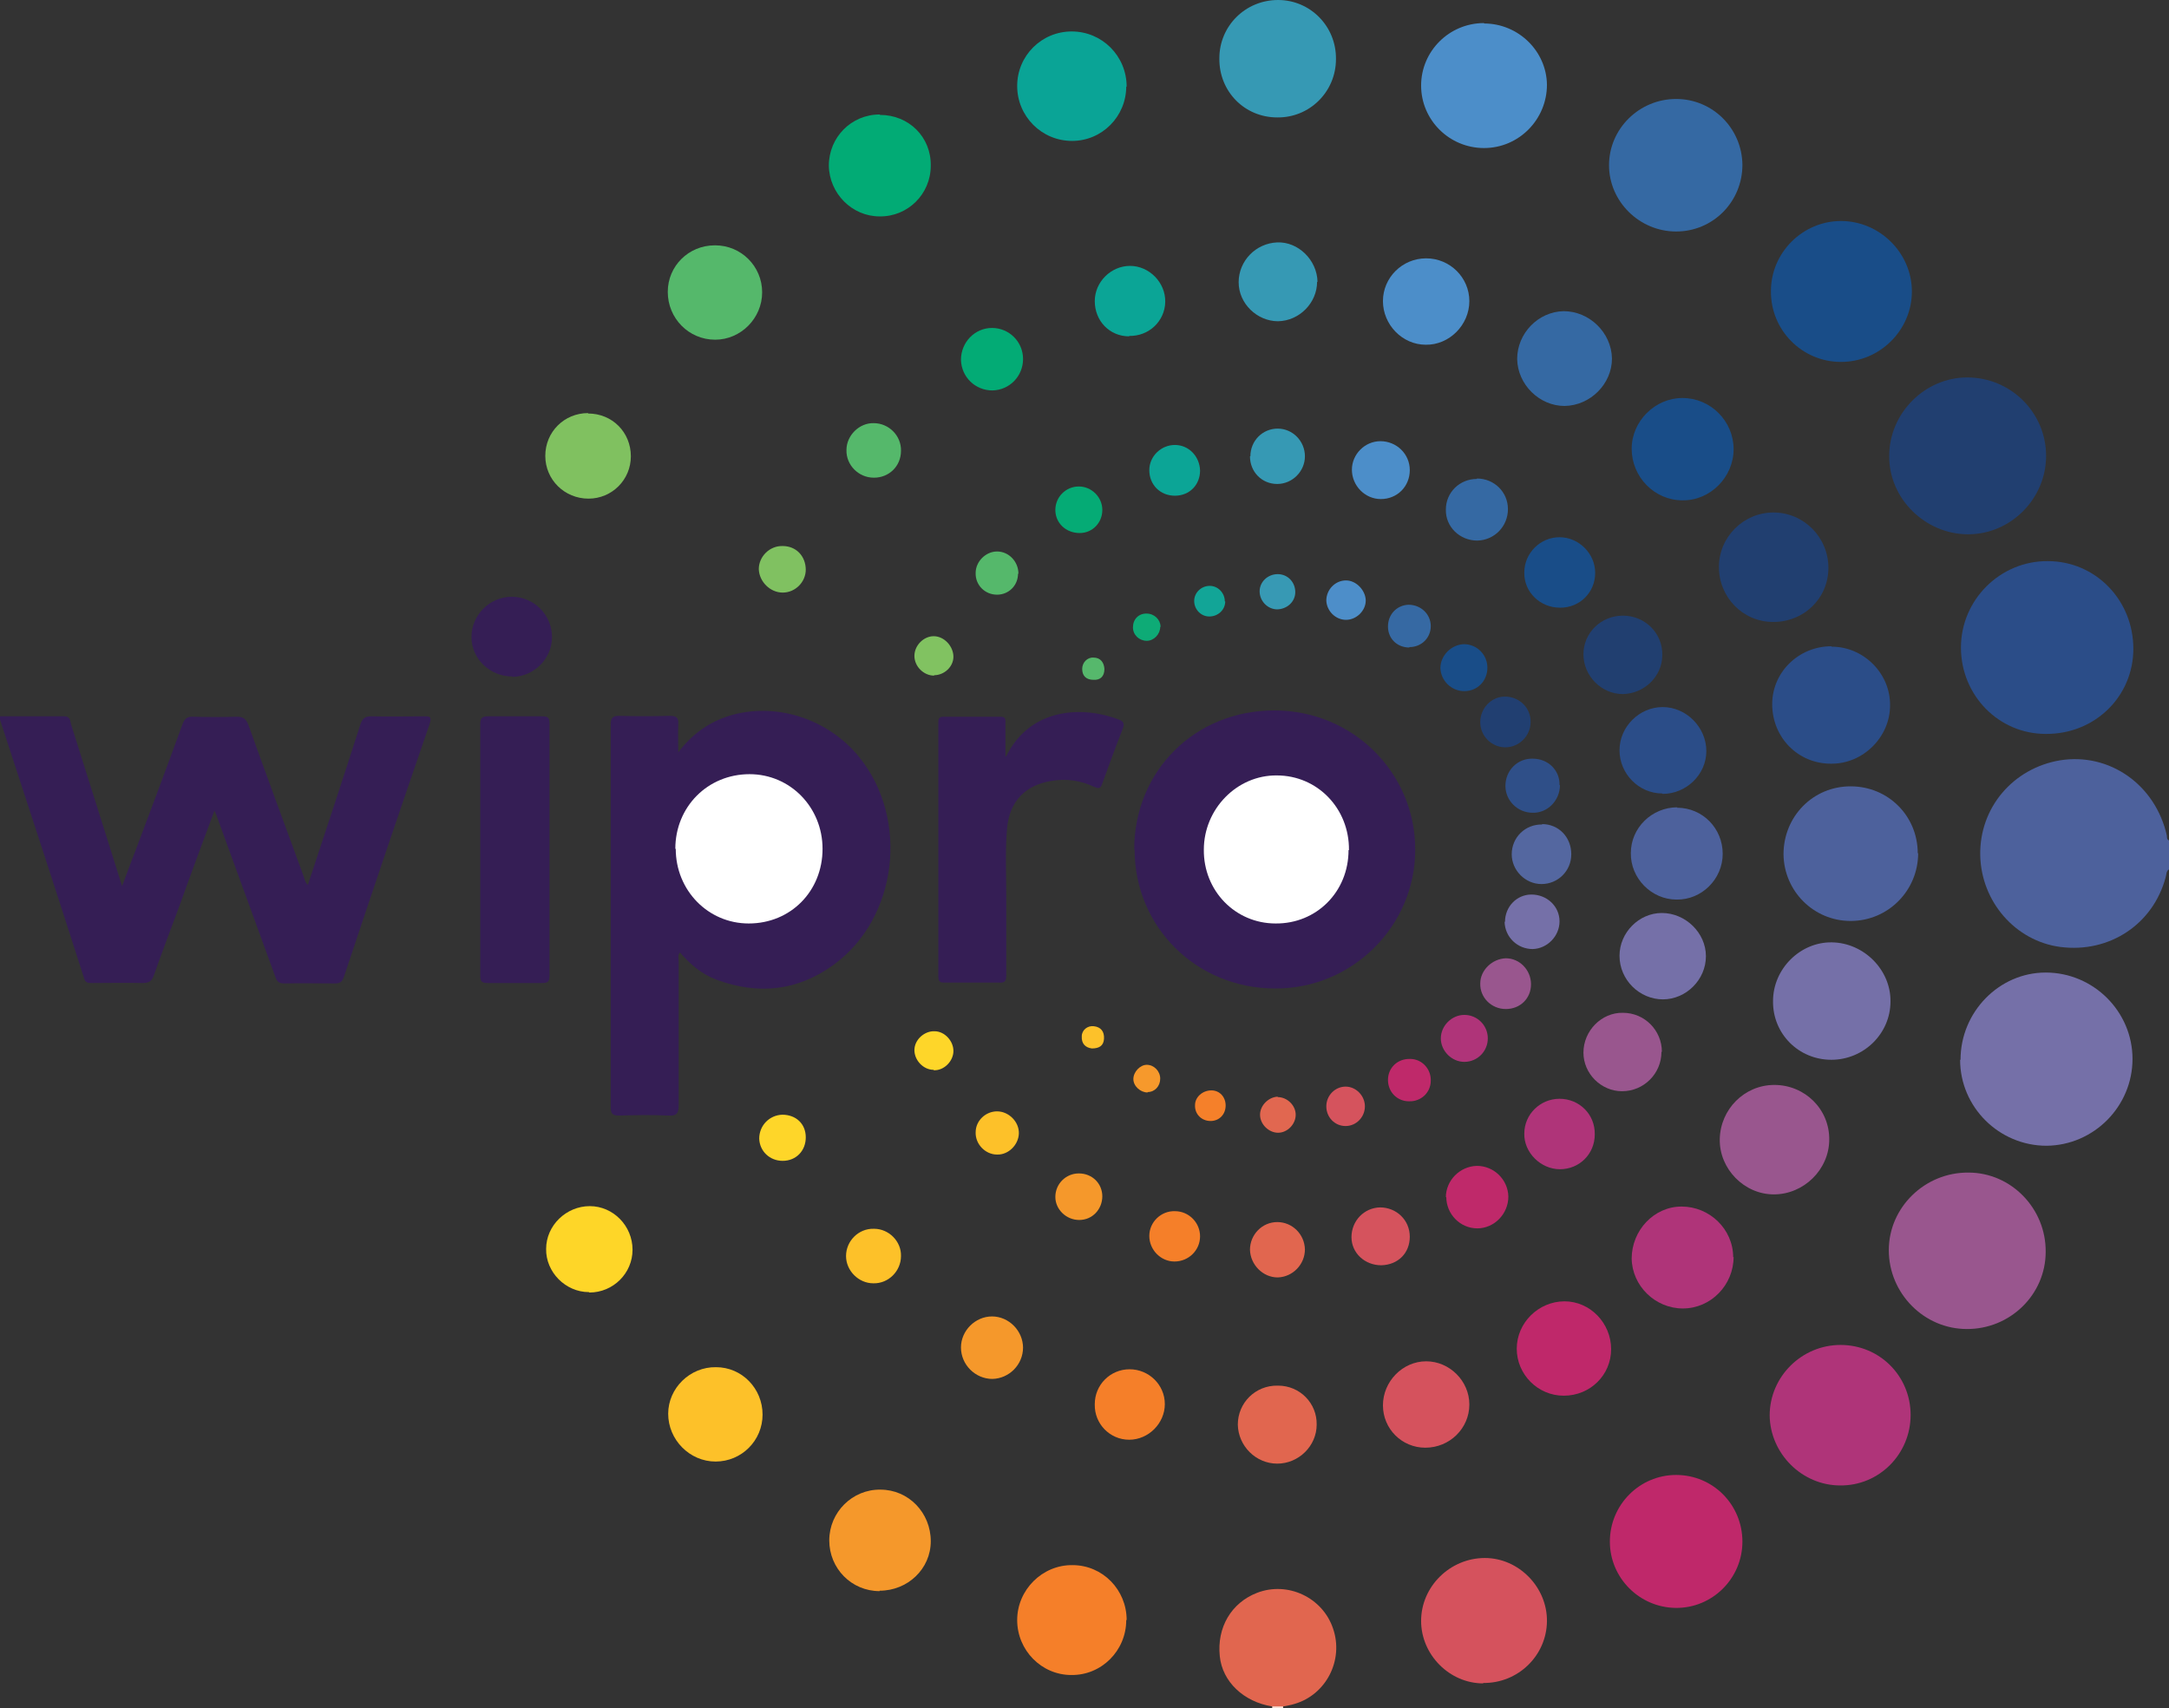 <?xml version="1.0" encoding="UTF-8"?>
<svg xmlns="http://www.w3.org/2000/svg" id="Layer_2" data-name="Layer 2" viewBox="0 0 51.71 40.73">
  <rect x="0" y="0" width="51.71" height="40.73" fill="#333333" stroke="none"/>
  <defs>
    <style>      .cls-1 {        fill: #99568e;      }      .cls-1, .cls-2, .cls-3, .cls-4, .cls-5, .cls-6, .cls-7, .cls-8, .cls-9, .cls-10, .cls-11, .cls-12, .cls-13, .cls-14, .cls-15, .cls-16, .cls-17, .cls-18, .cls-19, .cls-20, .cls-21, .cls-22, .cls-23, .cls-24, .cls-25, .cls-26, .cls-27, .cls-28, .cls-29, .cls-30, .cls-31, .cls-32, .cls-33, .cls-34, .cls-35, .cls-36, .cls-37, .cls-38, .cls-39, .cls-40, .cls-41, .cls-42, .cls-43, .cls-44, .cls-45, .cls-46 {        stroke-width: 0px;      }      .cls-2 {        fill: #3799b4;      }      .cls-3 {        fill: #80c161;      }      .cls-4 {        fill: #d5535d;      }      .cls-5 {        fill: #0ba596;      }      .cls-6 {        fill: #81c261;      }      .cls-7 {        fill: #2b4d88;      }      .cls-8 {        fill: #4d619c;      }      .cls-9 {        fill: #bf296a;      }      .cls-10 {        fill: #fed628;      }      .cls-11 {        fill: #0ca596;      }      .cls-12 {        fill: #0aa496;      }      .cls-13 {        fill: #03ab75;      }      .cls-14 {        fill: #194d88;      }      .cls-15 {        fill: #3569a3;      }      .cls-16 {        fill: #213f70;      }      .cls-17 {        fill: #f5802a;      }      .cls-18 {        fill: #f6992c;      }      .cls-19 {        fill: #3669a3;      }      .cls-20 {        fill: #213f71;      }      .cls-21 {        fill: #f57f29;      }      .cls-22 {        fill: #12a597;      }      .cls-23 {        fill: #351e55;      }      .cls-24 {        fill: #f5982b;      }      .cls-25 {        fill: #4d8ec9;      }      .cls-26 {        fill: #02ab75;      }      .cls-27 {        fill: #2f4f88;      }      .cls-28 {        fill: #e16750;      }      .cls-29 {        fill: #7570a8;      }      .cls-30 {        fill: #0eab76;      }      .cls-31 {        fill: #5467a0;      }      .cls-32 {        fill: #f8dfd5;      }      .cls-33 {        fill: #af3479;      }      .cls-34 {        fill: #e1664f;      }      .cls-35 {        fill: #4c8ec9;      }      .cls-36 {        fill: #56b86c;      }      .cls-37 {        fill: #d5525d;      }      .cls-38 {        fill: #fff;      }      .cls-39 {        fill: #fdc129;      }      .cls-40 {        fill: #80c160;      }      .cls-41 {        fill: #3699b4;      }      .cls-42 {        fill: #fdc12a;      }      .cls-43 {        fill: #bf286a;      }      .cls-44 {        fill: #fed629;      }      .cls-45 {        fill: #55b86b;      }      .cls-46 {        fill: #05ab75;      }    </style>
  </defs>
  <g id="Layer_12" data-name="Layer 12">
    <g>
      <path class="cls-8" d="M51.71,20.73c-.07.04-.06.13-.08.19-.3,1.12-1.34,1.81-2.51,1.66-1.07-.14-1.89-1.08-1.91-2.19-.02-1.13.78-2.07,1.9-2.26,1.18-.19,2.28.58,2.55,1.8,0,.04,0,.09.05.11v.69Z"></path>
      <path class="cls-32" d="M30.59,40.69s0,.02,0,.04h-.26s0-.02,0-.04c.09-.08.17-.08.26,0Z"></path>
      <path class="cls-23" d="M5.12,19.31c-.29.78-.56,1.5-.82,2.23-.21.57-.43,1.14-.63,1.71-.05.15-.12.19-.28.19-.39-.01-.79,0-1.19,0-.1,0-.17,0-.2-.13C1.34,21.25.67,19.21,0,17.16c0-.02,0-.04,0-.08.51,0,1.02,0,1.53,0,.16,0,.14.13.17.21.39,1.23.78,2.47,1.17,3.71,0,.02.02.05.04.13.12-.31.21-.57.31-.82.38-1.01.76-2.02,1.13-3.04.05-.13.11-.19.26-.18.34.01.69.01,1.03,0,.15,0,.22.04.28.19.43,1.2.87,2.39,1.31,3.59.03.08.04.17.11.23.42-1.27.84-2.54,1.25-3.82.05-.15.11-.2.26-.2.42.01.83,0,1.25,0,.15,0,.2,0,.14.19-.69,2-1.37,4.01-2.04,6.02-.04.11-.08.16-.21.16-.4,0-.8-.01-1.21,0-.14,0-.18-.05-.22-.17-.45-1.24-.91-2.49-1.36-3.73-.02-.06-.04-.12-.09-.23Z"></path>
      <path class="cls-23" d="M16.17,17.94c.34-.45.74-.72,1.21-.87,1.1-.34,2.36.06,3.11.99,1.19,1.48.91,3.83-.61,4.94-.86.63-1.8.73-2.8.36-.35-.13-.63-.37-.87-.65-.06.07-.03.15-.03.21,0,1.14,0,2.28,0,3.43,0,.22-.06.26-.26.25-.39-.02-.78-.01-1.16,0-.17,0-.2-.05-.2-.21,0-2.32,0-4.64,0-6.96,0-.72,0-1.44,0-2.15,0-.16.04-.21.2-.21.4.01.8.01,1.21,0,.17,0,.21.05.2.21-.01.2,0,.39,0,.65Z"></path>
      <path class="cls-23" d="M27.04,20.26c0-1.88,1.45-3.32,3.34-3.32,1.87,0,3.36,1.48,3.36,3.32,0,1.83-1.51,3.32-3.34,3.31-1.87,0-3.35-1.46-3.35-3.31Z"></path>
      <path class="cls-23" d="M23.99,18.03c.59-1.19,1.87-1.19,2.69-.87.11.04.13.1.09.21-.17.43-.33.87-.49,1.31-.04.13-.09.13-.2.08-.32-.15-.65-.2-1.01-.14-.63.1-1,.49-1.06,1.12-.05.55-.02,1.1-.02,1.66,0,.62,0,1.23,0,1.85,0,.14-.03.19-.18.18-.42,0-.85,0-1.27,0-.11,0-.17,0-.17-.15,0-2.02,0-4.03,0-6.05,0-.1.02-.14.13-.14.45,0,.89,0,1.34,0,.11,0,.14.03.13.14,0,.25,0,.5,0,.81Z"></path>
      <path class="cls-7" d="M50.86,15.47c0,1.14-.92,2.04-2.09,2.03-1.12,0-2.02-.92-2.02-2.06,0-1.14.94-2.07,2.07-2.06,1.14,0,2.04.93,2.04,2.09Z"></path>
      <path class="cls-29" d="M46.74,25.27c0-1.14.92-2.08,2.03-2.08,1.14,0,2.07.93,2.07,2.06,0,1.13-.92,2.06-2.05,2.07-1.13,0-2.06-.92-2.06-2.05Z"></path>
      <path class="cls-16" d="M46.9,9c1.04,0,1.88.84,1.88,1.87,0,1.02-.84,1.87-1.86,1.87-1.02,0-1.89-.85-1.88-1.87,0-1.02.85-1.87,1.86-1.87Z"></path>
      <path class="cls-1" d="M46.89,31.69c-1.02,0-1.86-.85-1.86-1.88,0-1.02.86-1.86,1.9-1.85,1.02,0,1.85.86,1.84,1.89,0,1.02-.85,1.85-1.89,1.84Z"></path>
      <path class="cls-23" d="M11.45,20.24c0-.99,0-1.98,0-2.97,0-.15.04-.19.19-.19.42,0,.85,0,1.27,0,.13,0,.19.01.19.17,0,2,0,4.01,0,6.01,0,.15-.04.18-.18.18-.43,0-.86,0-1.29,0-.15,0-.18-.04-.18-.18,0-1.01,0-2.01,0-3.02Z"></path>
      <path class="cls-14" d="M43.89,8.63c-.93,0-1.68-.76-1.67-1.69,0-.92.76-1.67,1.67-1.67.92,0,1.69.76,1.69,1.68,0,.92-.76,1.68-1.69,1.68Z"></path>
      <path class="cls-33" d="M45.55,33.74c0,.93-.75,1.69-1.68,1.68-.91,0-1.67-.76-1.68-1.67,0-.92.76-1.68,1.69-1.68.93,0,1.67.74,1.67,1.67Z"></path>
      <path class="cls-8" d="M45.73,20.34c0,.9-.72,1.62-1.61,1.62-.88,0-1.59-.71-1.6-1.59,0-.9.7-1.62,1.6-1.62.89,0,1.6.7,1.6,1.6Z"></path>
      <path class="cls-15" d="M39.96,2.36c.87,0,1.57.7,1.58,1.57,0,.88-.7,1.59-1.58,1.59-.88,0-1.6-.72-1.6-1.58,0-.87.72-1.58,1.6-1.58Z"></path>
      <path class="cls-43" d="M38.38,36.76c0-.88.71-1.59,1.58-1.59.88,0,1.58.71,1.58,1.59,0,.88-.72,1.59-1.59,1.58-.87-.01-1.57-.72-1.57-1.58Z"></path>
      <path class="cls-37" d="M35.36,40.14c-.8,0-1.48-.68-1.48-1.49,0-.82.69-1.5,1.52-1.5.81,0,1.49.7,1.48,1.51-.01.82-.69,1.48-1.52,1.47Z"></path>
      <path class="cls-35" d="M35.38.56c.82,0,1.49.66,1.5,1.46,0,.83-.67,1.51-1.5,1.51-.83,0-1.5-.67-1.5-1.49,0-.82.67-1.49,1.5-1.49Z"></path>
      <path class="cls-7" d="M43.67,15.42c.76,0,1.4.64,1.39,1.4,0,.76-.65,1.4-1.41,1.39-.79,0-1.4-.63-1.4-1.42,0-.77.64-1.38,1.41-1.38Z"></path>
      <path class="cls-41" d="M31.85,1.41c0,.78-.63,1.4-1.4,1.39-.78,0-1.39-.62-1.38-1.41C29.07.62,29.69,0,30.47,0c.77,0,1.39.63,1.38,1.41Z"></path>
      <path class="cls-34" d="M30.59,40.69c-.09,0-.17,0-.26,0-.68-.11-1.19-.59-1.25-1.2-.07-.68.27-1.27.89-1.51.73-.28,1.56.11,1.81.85.26.75-.16,1.58-.92,1.8-.09.03-.18.04-.27.06Z"></path>
      <path class="cls-29" d="M43.66,25.27c-.78,0-1.4-.62-1.39-1.4,0-.77.65-1.41,1.4-1.4.77.01,1.41.66,1.4,1.41,0,.77-.64,1.39-1.41,1.39Z"></path>
      <path class="cls-21" d="M26.85,38.63c0,.73-.59,1.32-1.31,1.31-.71,0-1.29-.59-1.29-1.31,0-.72.6-1.32,1.32-1.31.72,0,1.29.59,1.29,1.31Z"></path>
      <path class="cls-16" d="M42.27,14.83c-.72,0-1.29-.59-1.29-1.31,0-.72.59-1.3,1.3-1.3.72,0,1.31.59,1.31,1.32,0,.73-.59,1.3-1.33,1.29Z"></path>
      <path class="cls-1" d="M43.61,27.17c0,.72-.61,1.31-1.32,1.31-.71,0-1.3-.61-1.29-1.31.01-.72.59-1.3,1.3-1.3.73,0,1.32.58,1.31,1.31Z"></path>
      <path class="cls-12" d="M26.85,2.06c0,.72-.58,1.3-1.29,1.3-.73,0-1.31-.59-1.31-1.31,0-.72.58-1.3,1.3-1.3.72,0,1.31.58,1.31,1.32Z"></path>
      <path class="cls-14" d="M41.33,10.71c0,.67-.56,1.23-1.22,1.22-.67,0-1.21-.56-1.21-1.23,0-.66.56-1.21,1.21-1.21.67,0,1.22.55,1.22,1.22Z"></path>
      <path class="cls-33" d="M41.33,29.97c0,.67-.54,1.23-1.21,1.23-.66,0-1.21-.54-1.22-1.19,0-.67.53-1.24,1.19-1.24.67,0,1.23.54,1.23,1.21Z"></path>
      <path class="cls-26" d="M20.98,2.74c.69,0,1.22.53,1.21,1.21,0,.68-.55,1.22-1.22,1.21-.66,0-1.2-.55-1.21-1.21,0-.68.54-1.22,1.21-1.22Z"></path>
      <path class="cls-24" d="M20.97,37.94c-.67,0-1.2-.54-1.2-1.21,0-.67.55-1.22,1.22-1.21.67,0,1.2.55,1.2,1.23,0,.66-.55,1.18-1.22,1.18Z"></path>
      <path class="cls-39" d="M18.18,33.73c0,.62-.5,1.12-1.12,1.12-.62,0-1.13-.52-1.13-1.14,0-.61.52-1.12,1.14-1.11.62,0,1.11.51,1.11,1.13Z"></path>
      <path class="cls-15" d="M38.43,8.55c0,.6-.51,1.12-1.13,1.13-.6,0-1.12-.51-1.13-1.12,0-.61.5-1.13,1.11-1.14.61,0,1.14.51,1.15,1.13Z"></path>
      <path class="cls-43" d="M37.28,33.28c-.62,0-1.12-.51-1.12-1.12,0-.62.52-1.13,1.14-1.13.61,0,1.11.52,1.11,1.14,0,.62-.5,1.11-1.13,1.11Z"></path>
      <path class="cls-45" d="M17.05,5.85c.62,0,1.12.5,1.12,1.12,0,.62-.51,1.13-1.12,1.13-.63,0-1.13-.51-1.13-1.14,0-.62.5-1.11,1.12-1.11Z"></path>
      <path class="cls-8" d="M39.98,19.26c.61,0,1.09.49,1.09,1.1,0,.6-.5,1.1-1.1,1.09-.6,0-1.1-.51-1.09-1.11,0-.6.5-1.09,1.11-1.09Z"></path>
      <path class="cls-7" d="M39.63,18.92c-.56,0-1.02-.47-1.02-1.03,0-.56.47-1.03,1.03-1.03.56,0,1.04.48,1.04,1.05,0,.56-.48,1.02-1.04,1.02Z"></path>
      <path class="cls-37" d="M33.98,34.52c-.56,0-1.01-.45-1.01-1.01,0-.57.47-1.05,1.03-1.05.56,0,1.03.47,1.03,1.03,0,.57-.47,1.03-1.05,1.03Z"></path>
      <path class="cls-35" d="M35.03,7.18c0,.57-.48,1.05-1.04,1.04-.56,0-1.02-.48-1.02-1.04,0-.56.46-1.02,1.03-1.02.57,0,1.03.46,1.03,1.02Z"></path>
      <path class="cls-29" d="M39.65,23.83c-.57,0-1.04-.47-1.04-1.04,0-.55.46-1.02,1.01-1.02.56,0,1.05.47,1.05,1.03,0,.56-.47,1.03-1.03,1.03Z"></path>
      <path class="cls-10" d="M14.04,30.81c-.56,0-1.03-.48-1.02-1.03,0-.56.48-1.02,1.04-1.02.56,0,1.02.47,1.02,1.04,0,.56-.46,1.02-1.03,1.02Z"></path>
      <path class="cls-40" d="M14.02,9.86c.58,0,1.02.45,1.02,1.02,0,.56-.45,1.01-1.01,1.01-.57,0-1.03-.45-1.03-1.02,0-.57.45-1.02,1.02-1.02Z"></path>
      <path class="cls-23" d="M12.21,16.13c-.53,0-.97-.42-.97-.94,0-.52.43-.96.96-.96.53,0,.96.43.96.96,0,.52-.43.94-.94.95Z"></path>
      <path class="cls-34" d="M30.47,33.04c.52,0,.93.42.92.93,0,.51-.43.93-.94.93-.51,0-.93-.42-.94-.93,0-.52.42-.94.95-.93Z"></path>
      <path class="cls-16" d="M37.75,15.6c0-.51.42-.92.94-.92.53,0,.95.42.94.94,0,.51-.43.92-.94.93-.51,0-.94-.43-.94-.95Z"></path>
      <path class="cls-41" d="M31.4,6.72c0,.5-.42.93-.93.94-.5,0-.94-.42-.94-.93,0-.51.41-.93.92-.95.5-.02.95.42.96.94Z"></path>
      <path class="cls-1" d="M39.61,25.08c0,.52-.42.94-.94.94-.5,0-.92-.42-.92-.92,0-.52.43-.96.94-.95.52,0,.93.42.93.93Z"></path>
      <path class="cls-33" d="M38.02,27.05c0,.47-.37.83-.83.83-.46,0-.86-.4-.85-.85,0-.46.38-.83.84-.83.47,0,.85.37.84.85Z"></path>
      <path class="cls-14" d="M37.19,14.49c-.47,0-.86-.37-.85-.84,0-.46.38-.84.84-.84.46,0,.85.39.85.85,0,.47-.37.83-.83.83Z"></path>
      <path class="cls-5" d="M26.92,8.02c-.47,0-.82-.37-.82-.84,0-.46.39-.84.84-.84.46,0,.85.4.84.86-.01.46-.39.82-.86.81Z"></path>
      <path class="cls-21" d="M26.1,33.48c0-.46.37-.83.83-.83.46,0,.84.37.84.83,0,.46-.39.85-.85.85-.46,0-.83-.38-.82-.84Z"></path>
      <path class="cls-13" d="M23.66,9.31c-.41,0-.74-.32-.75-.73,0-.42.33-.76.74-.76.41,0,.74.33.74.74,0,.41-.32.74-.73.75Z"></path>
      <path class="cls-9" d="M34.47,28.55c0-.4.33-.74.74-.75.41,0,.74.33.75.73,0,.42-.34.76-.74.76-.41,0-.74-.34-.74-.75Z"></path>
      <path class="cls-15" d="M35.21,11.41c.41,0,.74.32.74.73,0,.41-.32.74-.73.75-.42,0-.76-.33-.75-.74,0-.41.33-.73.74-.73Z"></path>
      <path class="cls-24" d="M24.39,32.13c0,.41-.33.74-.73.75-.41,0-.75-.34-.75-.75,0-.4.34-.74.74-.74.4,0,.74.34.74.75Z"></path>
      <path class="cls-31" d="M36.76,19.65c.4,0,.7.31.7.72,0,.4-.32.71-.71.71-.39,0-.71-.33-.71-.71,0-.4.32-.72.73-.71Z"></path>
      <path class="cls-4" d="M33.61,29.49c0,.39-.28.67-.68.68-.39,0-.71-.29-.71-.67,0-.39.3-.7.68-.71.39,0,.71.3.71.7Z"></path>
      <path class="cls-35" d="M32.92,11.9c-.38,0-.69-.32-.69-.7,0-.37.31-.68.68-.68.38,0,.7.3.7.69,0,.39-.3.69-.69.69Z"></path>
      <path class="cls-41" d="M29.81,10.88c0-.37.29-.66.65-.66.36,0,.65.3.65.66,0,.36-.3.66-.66.66-.37,0-.65-.29-.65-.66Z"></path>
      <path class="cls-34" d="M31.11,29.79c0,.36-.29.66-.65.67-.35,0-.65-.3-.66-.66,0-.36.29-.66.65-.66.36,0,.65.29.66.65Z"></path>
      <path class="cls-29" d="M35.88,21.98c0-.36.28-.65.63-.65.37,0,.67.28.67.64,0,.35-.29.65-.64.66-.36,0-.66-.28-.67-.65Z"></path>
      <path class="cls-39" d="M20.84,29.3c.35,0,.65.3.64.65,0,.36-.3.66-.66.65-.35,0-.65-.3-.65-.65,0-.36.3-.66.66-.65Z"></path>
      <path class="cls-45" d="M20.83,11.39c-.36,0-.66-.3-.65-.66,0-.35.31-.65.65-.64.36,0,.66.3.65.66,0,.37-.29.64-.64.64Z"></path>
      <path class="cls-27" d="M37.19,18.72c0,.37-.3.67-.65.66-.36,0-.65-.29-.65-.64,0-.37.29-.66.65-.65.37,0,.65.28.64.63Z"></path>
      <path class="cls-1" d="M36.5,23.47c0,.34-.26.59-.6.59-.35,0-.62-.28-.61-.61,0-.32.29-.59.61-.6.33,0,.6.28.6.62Z"></path>
      <path class="cls-11" d="M28.61,11.22c0,.34-.25.6-.6.6-.35,0-.61-.26-.61-.61,0-.33.28-.6.61-.6.33,0,.59.27.6.61Z"></path>
      <path class="cls-20" d="M35.89,17.82c-.33,0-.6-.27-.6-.6,0-.33.26-.61.59-.61.34,0,.62.27.61.61,0,.33-.28.6-.6.6Z"></path>
      <path class="cls-21" d="M28.61,29.48c0,.33-.27.6-.61.6-.33,0-.6-.28-.6-.61,0-.33.28-.6.61-.59.33,0,.6.27.6.6Z"></path>
      <path class="cls-24" d="M26.28,28.52c0,.32-.24.57-.55.57-.31,0-.57-.25-.57-.55,0-.31.25-.56.56-.56.32,0,.56.24.56.55Z"></path>
      <path class="cls-46" d="M26.28,12.16c0,.3-.23.55-.54.55-.33,0-.58-.24-.58-.55,0-.31.25-.56.56-.56.3,0,.56.25.56.56Z"></path>
      <path class="cls-14" d="M34.91,16.48c-.31,0-.56-.25-.57-.55,0-.3.26-.56.56-.57.31,0,.56.25.56.56,0,.32-.24.56-.55.56Z"></path>
      <path class="cls-33" d="M34.91,24.2c.31,0,.56.25.56.56,0,.31-.25.56-.56.56-.3,0-.56-.26-.56-.56,0-.3.26-.56.56-.56Z"></path>
      <path class="cls-3" d="M19.21,13.58c0,.3-.25.55-.55.55-.3,0-.56-.26-.57-.56,0-.3.26-.56.57-.55.32,0,.55.24.55.57Z"></path>
      <path class="cls-44" d="M18.66,27.68c-.31,0-.55-.23-.56-.53,0-.31.24-.56.55-.57.33,0,.56.22.56.54,0,.32-.23.56-.55.56Z"></path>
      <path class="cls-39" d="M23.77,26.5c.28,0,.53.25.52.53-.01.27-.25.51-.52.5-.28,0-.52-.25-.51-.53,0-.28.24-.5.51-.5Z"></path>
      <path class="cls-45" d="M24.27,13.68c0,.28-.22.5-.5.5-.29,0-.52-.23-.51-.52,0-.27.24-.51.51-.51.28,0,.51.24.51.53Z"></path>
      <path class="cls-19" d="M33.6,15.44c-.29,0-.51-.21-.51-.5,0-.29.21-.51.49-.52.29,0,.53.22.53.51,0,.28-.22.5-.51.5Z"></path>
      <path class="cls-9" d="M33.59,26.26c-.28,0-.5-.22-.5-.51,0-.29.23-.51.53-.5.28,0,.5.24.49.52,0,.28-.23.5-.52.49Z"></path>
      <path class="cls-25" d="M32.56,14.32c0,.24-.22.46-.47.46-.25,0-.46-.21-.47-.46,0-.26.21-.48.47-.48.24,0,.46.23.47.47Z"></path>
      <path class="cls-6" d="M22.27,16.11c-.25,0-.47-.22-.47-.47,0-.25.22-.47.46-.47.25,0,.47.24.47.49,0,.24-.22.44-.46.44Z"></path>
      <path class="cls-4" d="M32.54,26.38c0,.26-.21.47-.46.47-.26,0-.46-.21-.46-.47,0-.26.21-.47.46-.47.25,0,.46.22.46.47Z"></path>
      <path class="cls-44" d="M22.26,25.51c-.25,0-.46-.23-.46-.47,0-.25.24-.46.48-.45.24,0,.45.23.45.47,0,.24-.22.47-.47.46Z"></path>
      <path class="cls-2" d="M30.45,14.53c-.23,0-.42-.2-.42-.43,0-.23.2-.41.43-.41.24,0,.42.19.42.43,0,.23-.2.41-.44.41Z"></path>
      <path class="cls-28" d="M30.46,26.16c.23,0,.43.2.43.42,0,.23-.2.43-.42.43-.22,0-.43-.2-.43-.43,0-.22.2-.42.42-.43Z"></path>
      <path class="cls-22" d="M29.21,14.34c0,.2-.17.36-.38.36-.2,0-.36-.17-.36-.37,0-.2.17-.36.37-.36.2,0,.36.17.36.37Z"></path>
      <path class="cls-17" d="M29.22,26.36c0,.21-.15.37-.36.37-.21,0-.38-.16-.37-.38,0-.19.18-.35.39-.35.2,0,.34.16.34.36Z"></path>
      <path class="cls-30" d="M27.66,14.95c0,.17-.15.33-.32.33-.18,0-.33-.14-.33-.32,0-.19.13-.33.32-.33.19,0,.33.14.34.31Z"></path>
      <path class="cls-18" d="M27.36,26.05c-.17,0-.34-.15-.34-.32,0-.17.16-.34.32-.34.17,0,.32.15.32.33,0,.18-.13.32-.3.32Z"></path>
      <path class="cls-36" d="M26.33,15.95c0,.18-.1.27-.26.26-.17,0-.27-.09-.27-.26,0-.15.12-.28.27-.27.17,0,.25.12.26.27Z"></path>
      <path class="cls-42" d="M26.03,25c-.15-.02-.25-.11-.24-.29,0-.15.14-.26.29-.24.17.02.25.13.24.3-.01.17-.12.23-.29.23Z"></path>
      <path class="cls-38" d="M16.1,20.24c0-1,.77-1.78,1.77-1.78.97,0,1.74.79,1.74,1.78,0,1.01-.76,1.78-1.76,1.78-.97,0-1.74-.79-1.74-1.78Z"></path>
      <path class="cls-38" d="M32.15,20.27c0,1-.77,1.76-1.74,1.75-.96,0-1.72-.78-1.71-1.76,0-.97.79-1.78,1.74-1.77.97,0,1.73.79,1.72,1.78Z"></path>
    </g>
  </g>
</svg>
